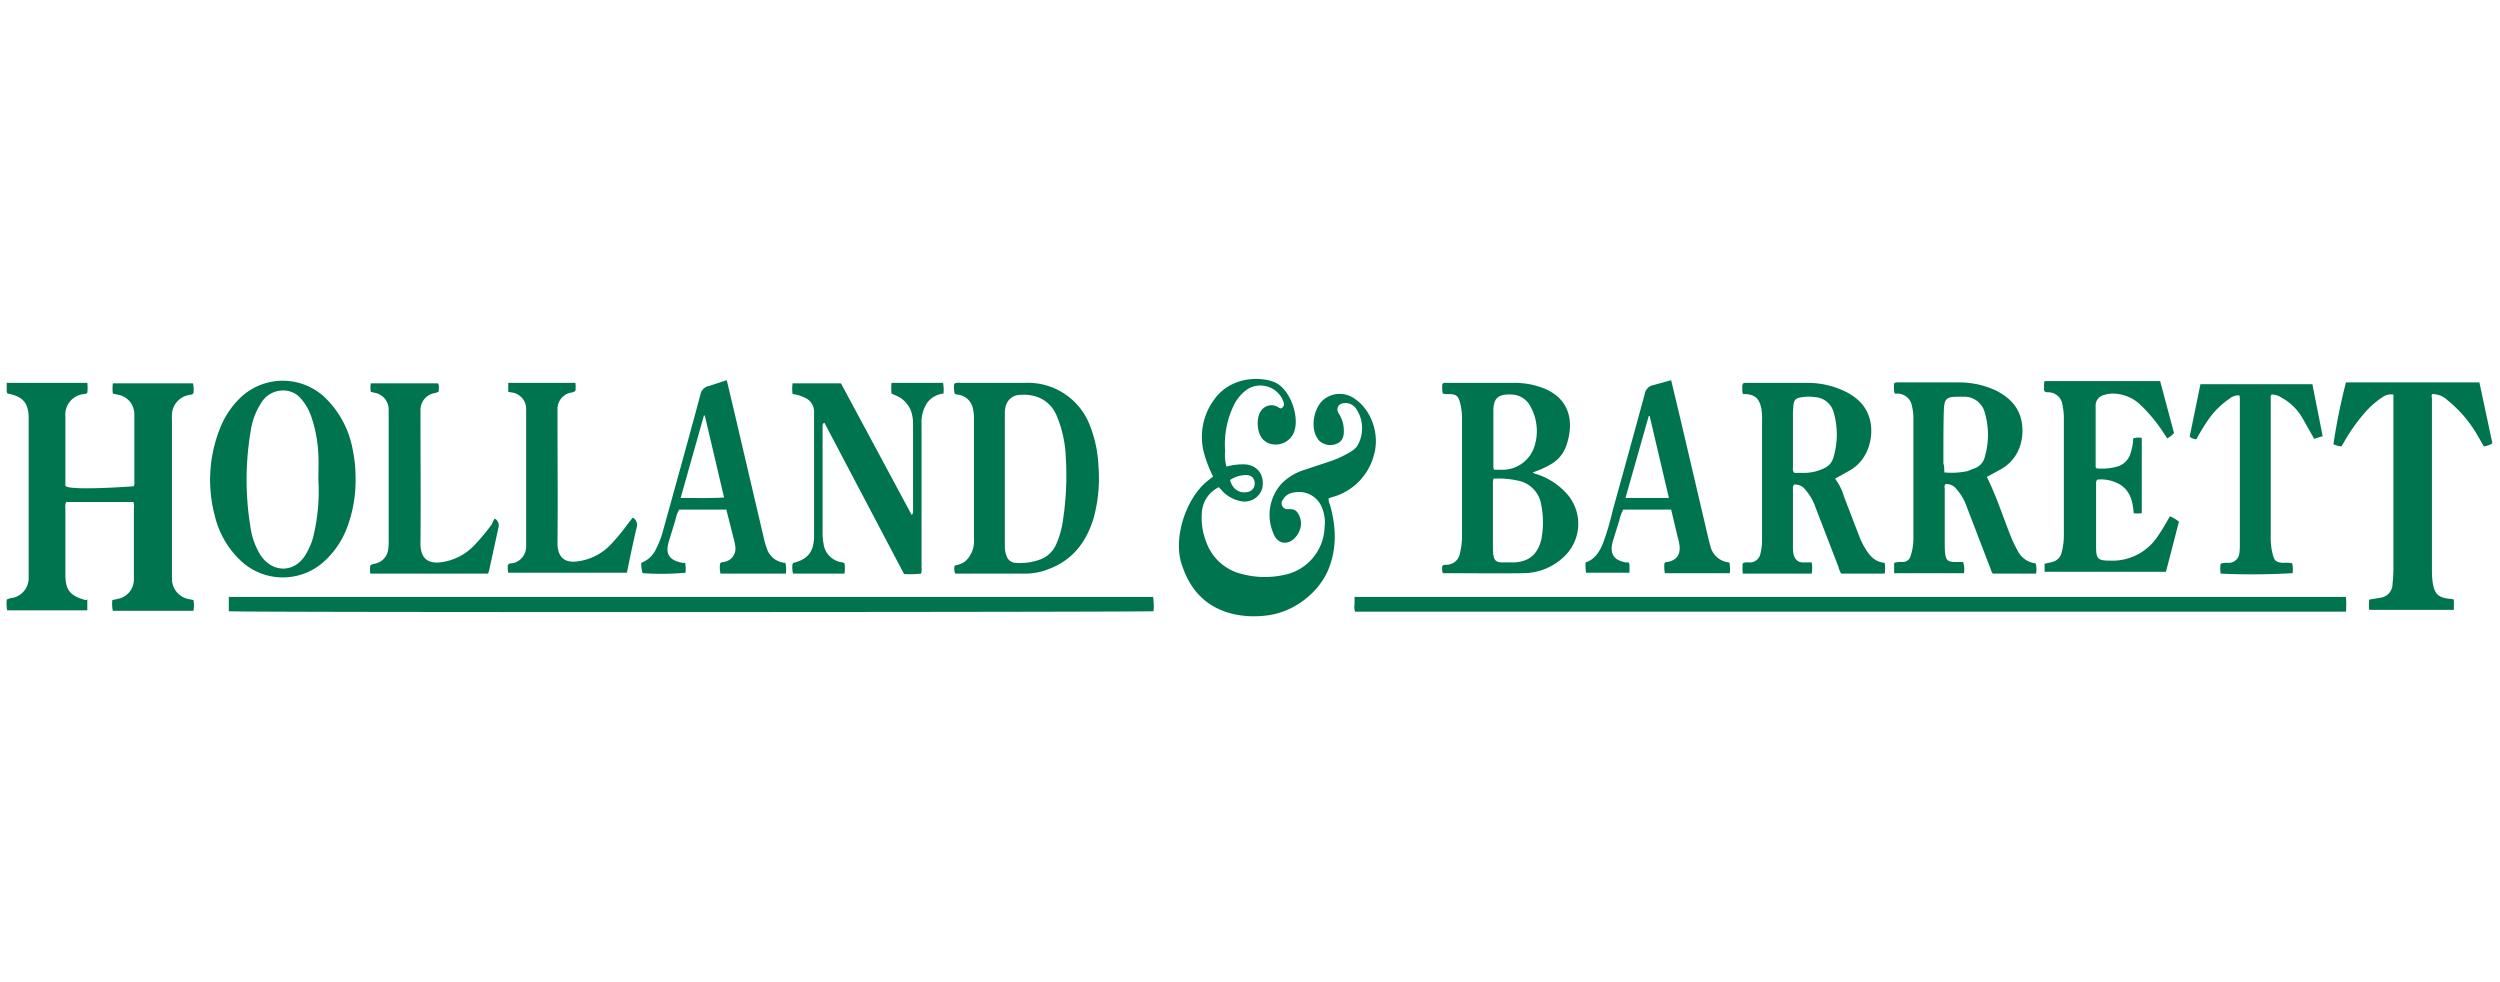<svg id="Layer_1" data-name="Layer 1" xmlns="http://www.w3.org/2000/svg" viewBox="0 0 558.3 219.3"><defs><style>.cls-1{fill:#00744f;}</style></defs><title>holland-and-barrett-02</title><path class="cls-1" d="M19.5,133.9v2.4H1.6a9.6,9.6,0,0,1-.1-2.4,4.1,4.1,0,0,1,1.4-.4,4.5,4.5,0,0,0,3.5-4.2c0-.5,0-.9,0-1.4q0-17,0-34.1,0-.2,0-.4c0-3.4-1.3-4.9-4.7-5.5-.3-.4-.2-.8-.2-1.2s0-.7,0-1.2h18a9.1,9.1,0,0,1,0,2.2c-.2.3-.5.2-.7.3A4.6,4.6,0,0,0,14.6,93c0,3.9,0,7.9,0,11.8,0,1.2,0,2.4,0,3.6s12.5.4,15.2.2c.3-.3.2-.7.2-1.1q0-7.1,0-14.2c0-.3,0-.6,0-.9a4.4,4.4,0,0,0-3.4-4.2l-1.4-.3a9.6,9.6,0,0,1,0-2.3H43.1a6.2,6.2,0,0,1,.1,2.2c-.3.4-.6.3-.9.4a4.6,4.6,0,0,0-3.9,4.3,9.9,9.9,0,0,0,0,1.3q0,17.3,0,34.5c0,.3,0,.7,0,1a4.6,4.6,0,0,0,3.8,4.5l1,.2a6.3,6.3,0,0,1,0,2.4H25.2a6.9,6.9,0,0,1-.1-2.4l1.4-.3a4.4,4.4,0,0,0,3.4-4.2c0-.4,0-.9,0-1.3q0-7.3,0-14.6a3.8,3.8,0,0,0-.1-1.5H14.8a2.3,2.3,0,0,0-.2,1.4q0,7.4,0,14.8c0,3.5,1.1,4.8,4.5,5.7Z"/><path class="cls-1" d="M273.9,104.2a13.9,13.9,0,0,1,4-.5c2.8.1,4.6,2.3,4,5.3a4.1,4.1,0,0,1-4.9,2.9,7.7,7.7,0,0,1-3.9-2.1l-.9-1a6.7,6.7,0,0,0-3.8,5.6,14.9,14.9,0,0,0,1,6.7,11.2,11.2,0,0,0,8,7.1,19.8,19.8,0,0,0,9.3.2,11.2,11.2,0,0,0,9.1-10.6,8.8,8.8,0,0,0-.6-4.5,5.5,5.5,0,0,0-6.3-3.3,3.1,3.1,0,0,0-2.4,1.6,1.3,1.3,0,0,0,1.2,2.1c.8,0,1.5,0,2,.7a4.2,4.2,0,0,1,.8,3.1,5,5,0,0,1-1.3,2.6c-1.6,1.7-3.8,1.4-4.7-.7a10.4,10.4,0,0,1,1.8-11.5,12.3,12.3,0,0,1,5.1-3l6-2a22.8,22.8,0,0,0,4.2-2,4.9,4.9,0,0,0,1.5-1.3,7.8,7.8,0,0,0-.3-8.4,2.9,2.9,0,0,0-2.3-1.2c-1.8,0-2.2,1.4-1.5,2.4a6.9,6.9,0,0,1,1.1,3.5c.1,1.7-.4,2.7-1.6,3.2a3.6,3.6,0,0,1-4.1-.9l-.3-.5c-1.4-2.2-.8-6.3,1.3-8.3a5.7,5.7,0,0,1,7.2-.3c3.7,2.5,5.6,8,4.2,12.6a13.2,13.2,0,0,1-9.6,9.4l-.5.2a3.1,3.1,0,0,0,.3,1.4c1.4,4.9,1.6,9.8-.4,14.6s-7.5,9.6-14.2,10.2a21.2,21.2,0,0,1-7.1-.4c-6.1-1.5-9.7-5.5-11.5-11.4s1.2-14.7,6-18.4l1.1-.9a28.6,28.6,0,0,1-1.9-4.8,14,14,0,0,1,2.1-12.3c3.4-4.9,9.7-5.4,13.4-4s6,8.3,4.3,11.6a4.4,4.4,0,0,1-5.9,1.9l-.8-.6c-1.5-1.5-1.7-5.3-.2-6.8a2.8,2.8,0,0,1,3.5-.5c.3.2.6.5,1,.1a1,1,0,0,0,.3-1,5.6,5.6,0,0,0-.5-1.2,5.5,5.5,0,0,0-7.6-1.9,9.4,9.4,0,0,0-3.2,3.9,19.8,19.8,0,0,0-1.8,9.9A9.4,9.4,0,0,0,273.9,104.2Zm.8,3a4,4,0,0,0,.7,1.5,3,3,0,0,0,3,1.2,1.9,1.9,0,0,0,1.8-2.1c-.1-1.1-.8-1.8-2.2-1.7A6.4,6.4,0,0,0,274.7,107.2Z"/><path class="cls-1" d="M523.9,133.3a21.2,21.2,0,0,1,0,3.3H302.6a3.9,3.9,0,0,1-.1-1.7c0-.5,0-1,0-1.6Z"/><path class="cls-1" d="M51.1,136.5v-3.2H257.5a12.4,12.4,0,0,1,.1,3.2C256.5,136.7,53.3,136.8,51.1,136.5Z"/><path class="cls-1" d="M420.9,125.7a9.5,9.5,0,0,1,0,2.4h-9.7a3.7,3.7,0,0,1-.6-1.4l-5.2-13.5a11.7,11.7,0,0,0-2.2-3.8,2.9,2.9,0,0,0-2.5-1.2.9.9,0,0,0-.3.8q0,6.5,0,12.9c0,.6,0,1.1.1,1.7s.5,1.9,2,2h2.1a9.3,9.3,0,0,1,0,2.5H389.2a9.9,9.9,0,0,1,0-2.3c.5-.3,1.1-.2,1.7-.2s1.8-.4,2.2-1.8a12.5,12.5,0,0,0,.4-3.4c0-3.5,0-7,0-10.5q0-7.9,0-15.8a13.7,13.7,0,0,0-.2-3.1c-.5-2-1.3-2.8-3.4-3h-.6c-.3-.4-.2-.8-.2-1.2a2.2,2.2,0,0,1,.1-1.1c.2-.2.5-.2.8-.2h13.5a19.2,19.2,0,0,1,8.3,1.8c3,1.4,5.2,3.5,5.9,6.9s-.4,8.4-4.5,10.8l-3.4,1.9a12,12,0,0,1,2,4l3.5,9.1a16.7,16.7,0,0,0,1.2,2.4C417.5,124.1,418.7,125.5,420.9,125.7Zm-20.2-20.1h2.2a10.1,10.1,0,0,0,4.6-1.1,3.6,3.6,0,0,0,1.9-2.2,17.8,17.8,0,0,0,.1-10.2,4.6,4.6,0,0,0-4-3.4,10.4,10.4,0,0,0-3.1,0c-1.4.2-1.8.6-1.9,2s-.1,1.3-.1,2q0,6,0,11.9A1.2,1.2,0,0,0,400.7,105.6Z"/><path class="cls-1" d="M454.7,128.1h-9.6c-.3-.2-.4-.6-.5-.9l-5.3-13.8a12,12,0,0,0-2.4-4.2,2.8,2.8,0,0,0-2.4-1.1c-.4.4-.2.8-.2,1.1q0,6.2,0,12.4a19.1,19.1,0,0,0,.1,2.1c.2,1.3.5,1.7,1.9,1.8h2.1a5.4,5.4,0,0,1,.2,2.5H423v-2.3a5.3,5.3,0,0,1,1.9-.2,1.8,1.8,0,0,0,1.8-1.4,12.6,12.6,0,0,0,.6-3.9q0-8.9,0-17.8,0-4.5,0-9.1a10.1,10.1,0,0,0-.3-2.5,3.3,3.3,0,0,0-3.2-2.9h-.7a6.9,6.9,0,0,1-.1-2.3,1.4,1.4,0,0,1,1-.2h13.2a19.5,19.5,0,0,1,8.3,1.7c3.1,1.5,5.4,3.7,6,7.2s-.4,8-4.5,10.4l-3.3,1.8c2.1,4.2,3.5,8.6,5.2,12.9a26.5,26.5,0,0,0,1.7,3.6,5,5,0,0,0,4,2.8A5.2,5.2,0,0,1,454.7,128.1Zm-20.5-22.6a16.9,16.9,0,0,0,5.2-.3l1.8-.7a3.6,3.6,0,0,0,2-2.3,17.7,17.7,0,0,0,0-10.2,4.7,4.7,0,0,0-4.3-3.4h-1.6c-2.6,0-3.1.4-3.2,3s-.1,7.9-.1,11.9C434.2,104.1,434.2,104.7,434.2,105.5Z"/><path class="cls-1" d="M342.3,105.5a1.8,1.8,0,0,0,.9.4,15.4,15.4,0,0,1,7,4.7,10.1,10.1,0,0,1-.6,13.4,13.2,13.2,0,0,1-9.4,4c-5.9.1-11.7,0-17.6,0h-.4a3.4,3.4,0,0,1-.1-1.6c.4-.4.8-.2,1.2-.3a3,3,0,0,0,2.7-2.4,16.6,16.6,0,0,0,.5-3.9q0-13,0-26a14.6,14.6,0,0,0-.5-4.1c-.4-1.3-.8-1.6-2.2-1.7a4.8,4.8,0,0,1-1.6-.1,7.6,7.6,0,0,1-.1-2.1c.3-.4.6-.3,1-.3H338a17.8,17.8,0,0,1,6.7,1.2c4.6,1.8,6.6,5.6,5.7,10.5s-3.1,6.2-6.5,7.7Zm-8.8,1.4c0,.3-.1.5-.1.7q0,7.4,0,14.9a9.7,9.7,0,0,0,.1,1.4c.2,1.2.6,1.6,1.7,1.7h2.8c3.4-.1,5.4-1.8,6.2-5.1a20.1,20.1,0,0,0,0-7.7,6.5,6.5,0,0,0-5.4-5.5A19.3,19.3,0,0,0,333.5,106.9Zm.1-2h2.3a7.5,7.5,0,0,0,6.8-5.3,11.3,11.3,0,0,0-.9-8.8,4.9,4.9,0,0,0-4.4-2.7c-2.8-.1-3.9.8-3.9,3.7s0,8.2,0,12.4A1.1,1.1,0,0,0,333.7,104.9Z"/><path class="cls-1" d="M213.2,87.9a5.9,5.9,0,0,1-.1-2.2,2,2,0,0,1,1.3-.2H229a14.8,14.8,0,0,1,14.5,9.8,27.4,27.4,0,0,1,1.8,8.7,33.7,33.7,0,0,1-1.1,11.8c-1.6,5.2-4.6,9.2-9.8,11.2a14,14,0,0,1-5.1,1.1h-16a3.1,3.1,0,0,1-.1-1.8,5.8,5.8,0,0,0,2.3-.9,6,6,0,0,0,2-4.1,10.9,10.9,0,0,0,0-1.4q0-13.1,0-26.1a9.5,9.5,0,0,0-.2-2.4,3.9,3.9,0,0,0-3.7-3.3ZM224.4,107c0,4.9,0,9.8,0,14.8a6.2,6.2,0,0,0,.4,2.4,2.2,2.2,0,0,0,2,1.5,12.9,12.9,0,0,0,5.6-.8,6.2,6.2,0,0,0,3.4-3.2,19.1,19.1,0,0,0,1.4-4.4,66.3,66.3,0,0,0,.8-15.4,26.2,26.2,0,0,0-2-9c-1.7-4.1-5.5-5-8.4-4.7a3.3,3.3,0,0,0-3,2.5,5.7,5.7,0,0,0-.2,1.8Q224.4,99.7,224.4,107Z"/><path class="cls-1" d="M548,133.9v2.3H529.1a9.5,9.5,0,0,1,0-2.3l2.4-.4a3.1,3.1,0,0,0,2.8-3.1,32.3,32.3,0,0,0,.2-3.7q0-18.8,0-37.5c0-.3,0-.7,0-1.1a3.5,3.5,0,0,0-2.6.7,19.9,19.9,0,0,0-4,3.6,39.8,39.8,0,0,0-4.3,6.1l-.7,1.2a5.3,5.3,0,0,1-1.8-.5,134.7,134.7,0,0,1,2.8-13.8h29.8l2.9,13.6a5,5,0,0,1-1.9.7l-1.5-2.6a27.7,27.7,0,0,0-6.6-7.7,4.9,4.9,0,0,0-3.4-1.4c-.3.3-.1.7-.1,1.1q0,18.9,0,37.8a21.5,21.5,0,0,0,.2,3.4c.4,2.3,1.2,3.1,3.5,3.4A4.8,4.8,0,0,1,548,133.9Z"/><path class="cls-1" d="M79.4,106.4a30.1,30.1,0,0,1-2,11.7,19.3,19.3,0,0,1-5.5,7.7,13.7,13.7,0,0,1-17.6-.1,20.1,20.1,0,0,1-6.3-10.4A31.1,31.1,0,0,1,49,96a19.2,19.2,0,0,1,4.4-6.9,13.7,13.7,0,0,1,19.5,0,21.5,21.5,0,0,1,5.9,11.5A28.8,28.8,0,0,1,79.4,106.4Zm-8.3.7c0-1.8.1-3.7,0-5.5A30.3,30.3,0,0,0,69.5,93,11.7,11.7,0,0,0,67,88.8a5.1,5.1,0,0,0-3.9-1.6,5.7,5.7,0,0,0-4.9,3,15,15,0,0,0-2.1,5.4,65.2,65.2,0,0,0-.2,21.9,16.1,16.1,0,0,0,2.3,6.5c2.6,3.9,7.4,4,9.9.1a14.8,14.8,0,0,0,1.9-4.4A43,43,0,0,0,71.1,107.2Z"/><path class="cls-1" d="M203.6,115a1,1,0,0,0,.3-.9q0-9.7,0-19.3a9,9,0,0,0-.2-2.1,6,6,0,0,0-3.7-4.4l-.9-.4a10.8,10.8,0,0,1,0-2.4h11.5a8.3,8.3,0,0,1,.1,2.4,5.1,5.1,0,0,0-3.6,2,7.7,7.7,0,0,0-1.3,4.6q0,8.7,0,17.5t0,14.6a4.1,4.1,0,0,1-.1,1.5,24.3,24.3,0,0,1-3.8.1L184.1,94.4c-.5.3-.4.6-.4.9q0,12,0,24a11.4,11.4,0,0,0,.2,2,4.8,4.8,0,0,0,4.3,4.3l.4.2a8.4,8.4,0,0,1,0,2.3H177.1a5.6,5.6,0,0,1-.1-2.2l.2-.2c3.1-.8,4.4-2.3,4.6-5.5,0-.5,0-.9,0-1.4,0-8.9,0-17.8,0-26.7a3.4,3.4,0,0,0-2.1-3.3A8.4,8.4,0,0,0,177,88a8.8,8.8,0,0,1,0-2.4h10.8Z"/><path class="cls-1" d="M485.5,96.7a5.2,5.2,0,0,1-1.5,1.2l-1-1.5a35.3,35.3,0,0,0-4.9-5.9,9,9,0,0,0-6.4-2.6,6,6,0,0,0-1.8.3,2.4,2.4,0,0,0-1.9,2.5q0,6.8,0,13.6l.2.3a12.9,12.9,0,0,0,4.6-.4,4.3,4.3,0,0,0,2.9-2.7,12.4,12.4,0,0,0,.7-3.6,3.8,3.8,0,0,1,1.9-.1v16.8a5.5,5.5,0,0,1-1.8,0c-.2-2.5-.7-4.8-2.9-6.3a8.4,8.4,0,0,0-5.2-1.2c-.4.4-.3.8-.3,1.1,0,4.6,0,9.3,0,13.9,0,2.7.4,3.1,3.1,3.1a12.1,12.1,0,0,0,10.7-5.5c1-1.4,1.8-2.9,2.7-4.4a8,8,0,0,1,2,1.2l-2.9,11.2H456.6v-1.8l1.7-.4a2.8,2.8,0,0,0,2.1-2.1,14.7,14.7,0,0,0,.5-3.9q0-13.1,0-26.3a14,14,0,0,0-.3-2.7,3.2,3.2,0,0,0-3.1-2.9c-.3,0-.7,0-.9-.2a1.1,1.1,0,0,1-.1-.8,3.9,3.9,0,0,1,.1-1.5h25.8Z"/><path class="cls-1" d="M518.7,97.4l-1.9.6-2.6-4.6a11.9,11.9,0,0,0-4.7-4.6,3.9,3.9,0,0,0-2.2-.7c-.3.3-.2.7-.2,1.1q0,15.3,0,30.7a14.3,14.3,0,0,0,.4,3.7c.4,1.7.8,2,2.5,2.1a6.1,6.1,0,0,1,1.9.1,7.5,7.5,0,0,1,.1,2.2,154.7,154.7,0,0,1-16.1.1,9.1,9.1,0,0,1,0-2.2,3.9,3.9,0,0,1,1.7-.2,2.4,2.4,0,0,0,2.5-2.2,11,11,0,0,0,.1-1.7q0-16.5,0-32.9a6.2,6.2,0,0,0-.1-.6,3.2,3.2,0,0,0-2.3.8,18.3,18.3,0,0,0-4.7,4.7,48.3,48.3,0,0,0-2.6,4.3,2.5,2.5,0,0,1-1.5-.6l2.4-11.7h25Z"/><path class="cls-1" d="M143.2,125.7a5.9,5.9,0,0,0,3.3-3.1,19.2,19.2,0,0,0,1.6-4.2c2.8-10.1,5.6-20.1,8.3-30.2a2.4,2.4,0,0,1,1.9-2l4-1.3,1.8,7.6,6.6,28.2a13.8,13.8,0,0,0,.5,1.6,4.6,4.6,0,0,0,4.2,3.4,7.2,7.2,0,0,1,.1,2.4H160.9a6.5,6.5,0,0,1-.1-2.2c.2-.4.5-.3.8-.4a3,3,0,0,0,2.6-3.5,12.1,12.1,0,0,0-.4-1.9l-1.6-6.3H151.7a6,6,0,0,0-.8,2.1l-1.5,4.9c-.9,2.9,0,4.3,3,4.9h.6a7.7,7.7,0,0,1,.1,2.2,59.7,59.7,0,0,1-9.6.1A8.3,8.3,0,0,1,143.2,125.7Zm8.8-14.5c3.3,0,6.5.1,9.7-.1l-4.3-18.3h-.2Z"/><path class="cls-1" d="M373.2,84.9l2.1,8.8,6.3,26.9.4,1.5a4.7,4.7,0,0,0,4.2,3.5,7.8,7.8,0,0,1,.1,2.4H371.8a7.6,7.6,0,0,1-.1-2.2c.2-.3.5-.3.7-.3,2-.4,2.8-1.5,2.7-3.5a12.1,12.1,0,0,0-.4-1.9l-1.5-6.3H362.5a10.1,10.1,0,0,0-.9,2.5l-1.4,4.5c-.8,2.8.1,4.3,2.9,4.8h.6a1.1,1.1,0,0,1,.2.7c0,.5,0,1,0,1.6h-9.7a10.5,10.5,0,0,1-.1-2.3c2.1-.7,3.1-2.4,3.9-4.3a63.3,63.3,0,0,0,2.2-7.5q3.6-12.9,7.1-25.8a2.4,2.4,0,0,1,1.9-2Zm-4.8,8h-.2l-5.2,18.3h9.7Z"/><path class="cls-1" d="M113.5,87.5v-2h15a6.8,6.8,0,0,1,0,1.8,2.2,2.2,0,0,1-1.1.4,3.7,3.7,0,0,0-2.9,3.5c0,.4,0,.9,0,1.3,0,9.6.1,19.2,0,28.8,0,3.7,2.2,4.5,4.9,4a12.4,12.4,0,0,0,7-3.7,46.5,46.5,0,0,0,3.8-4.6l1.1-1.4a1.8,1.8,0,0,1,.9,2.1c-.8,3.4-1.5,6.7-2.2,10.2H113.5a6.6,6.6,0,0,1-.1-1.7c.3-.4.6-.4,1-.4a3.8,3.8,0,0,0,3.1-3.7c0-.3,0-.7,0-1q0-14.3,0-28.7c0-.4,0-.8,0-1.1a3.7,3.7,0,0,0-2.9-3.6Z"/><path class="cls-1" d="M110.5,115.8a1.8,1.8,0,0,1,.8,2.1c-.7,3.2-1.4,6.4-2.1,9.6l-.2.6H82.7a6,6,0,0,1,0-1.8c.3-.3.6-.3.9-.4a3.7,3.7,0,0,0,3.1-3.3,11.5,11.5,0,0,0,.1-1.7q0-14.1,0-28.1c0-.4,0-.9,0-1.3a3.8,3.8,0,0,0-3.2-3.8l-.8-.2a6.3,6.3,0,0,1,0-1.9h15c.4.6.1,1.2.2,1.8a2.2,2.2,0,0,1-1,.4,3.8,3.8,0,0,0-3.1,3.7c0,.4,0,.9,0,1.3,0,9.5.1,19,0,28.6,0,3.7,2.1,4.6,5,4.1a12.4,12.4,0,0,0,6.9-3.6,47.4,47.4,0,0,0,4.1-4.9A3.4,3.4,0,0,1,110.5,115.8Z"/></svg>
